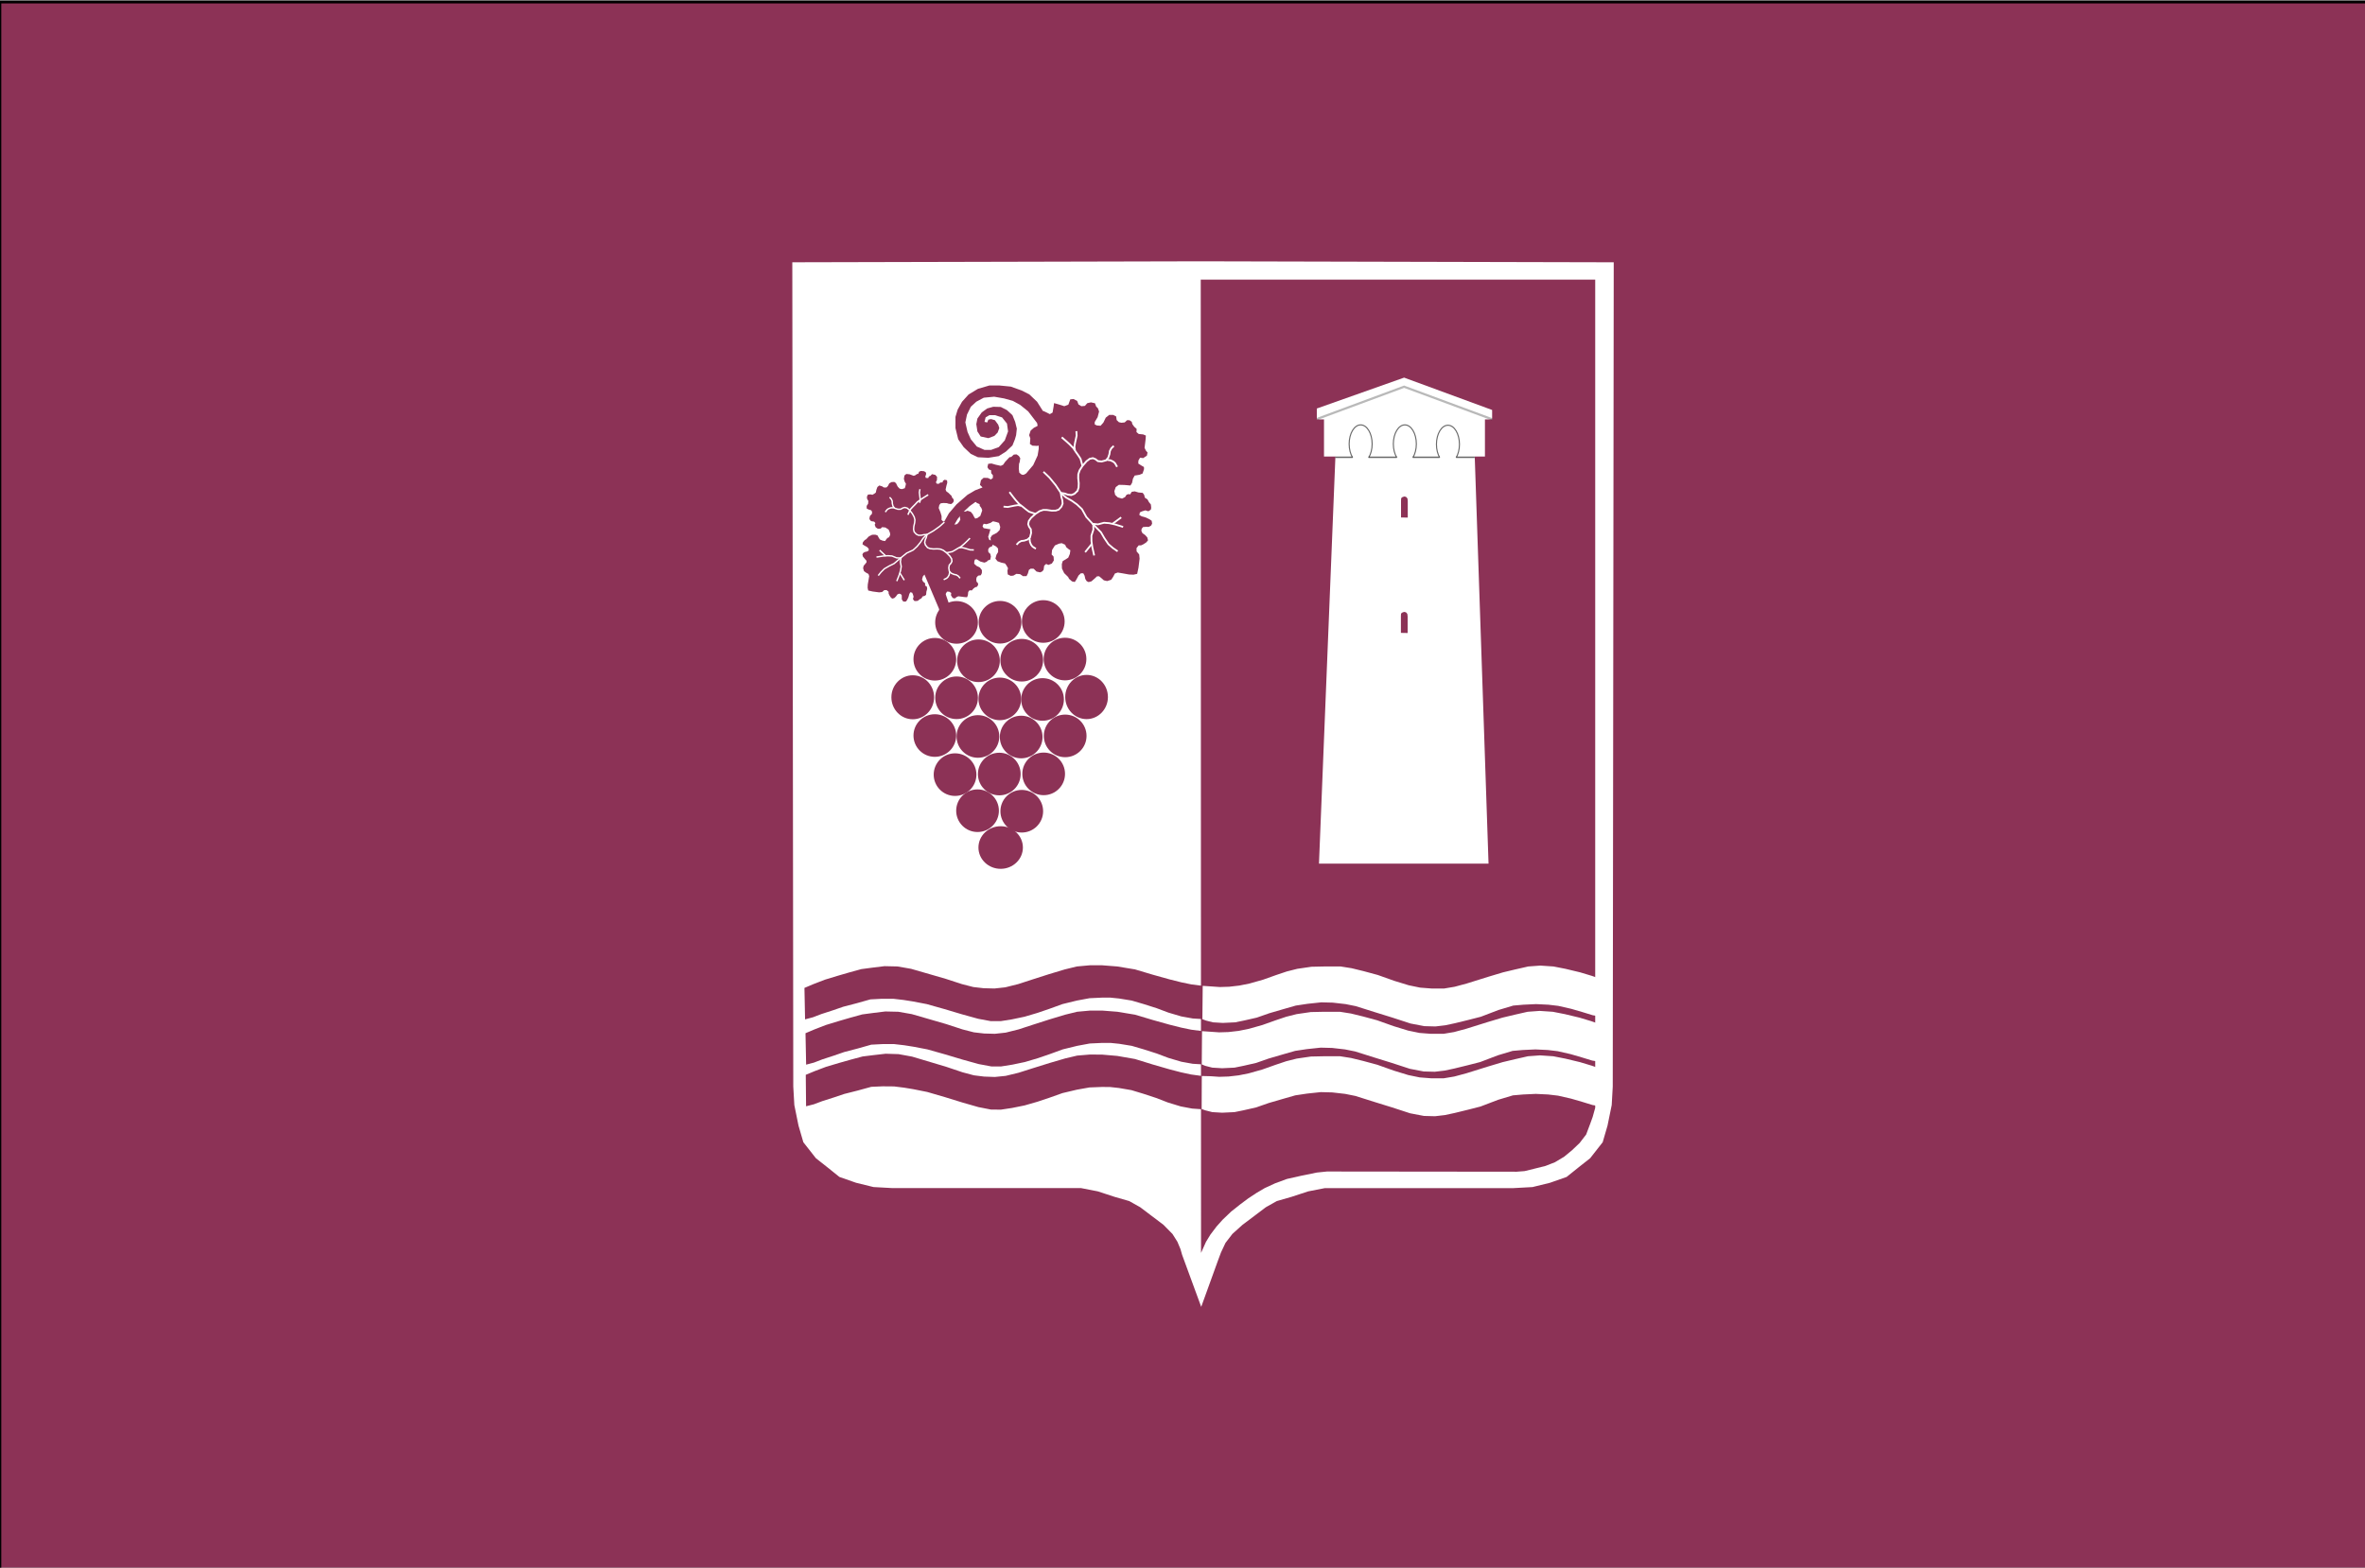 <?xml version="1.0" encoding="UTF-8" standalone="no"?>
<!-- Created with Inkscape (http://www.inkscape.org/) -->

<svg
   xmlns:dc="http://purl.org/dc/elements/1.1/"
   xmlns:cc="http://creativecommons.org/ns#"
   xmlns:rdf="http://www.w3.org/1999/02/22-rdf-syntax-ns#"
   xmlns:svg="http://www.w3.org/2000/svg"
   xmlns="http://www.w3.org/2000/svg"
   xmlns:sodipodi="http://sodipodi.sourceforge.net/DTD/sodipodi-0.dtd"
   xmlns:inkscape="http://www.inkscape.org/namespaces/inkscape"
   id="svg3336"
   version="1.1"
   inkscape:version="0.91 r13725"
   width="276"
   height="183"
   viewBox="0 0 276 183"
   sodipodi:docname="Flag of Ambrolauri (City).svg">
  <rect x="0" y="0" width="276" height="183" fill="#808080" stroke="none"/>
  <defs
     id="defs3340" />
  <sodipodi:namedview
     pagecolor="#ffffff"
     bordercolor="#666666"
     borderopacity="1"
     objecttolerance="10"
     gridtolerance="10"
     guidetolerance="10"
     inkscape:pageopacity="0"
     inkscape:pageshadow="2"
     inkscape:window-width="1536"
     inkscape:window-height="801"
     id="namedview3338"
     showgrid="false"
     borderlayer="true"
     fit-margin-top="-58"
     fit-margin-bottom="-59"
     fit-margin-left="-11"
     fit-margin-right="-13"
     showguides="true"
     inkscape:guide-bbox="true"
     inkscape:zoom="1.4896383"
     inkscape:cx="145.79311"
     inkscape:cy="85.537543"
     inkscape:window-x="-8"
     inkscape:window-y="-8"
     inkscape:window-maximized="1"
     inkscape:current-layer="svg3336" />
  <g
     inkscape:groupmode="layer"
     id="layer1"
     inkscape:label="Layer 1"
     style="display:inline">
    <rect
       style="fill:#8c3256;fill-opacity:1;stroke:#000000;stroke-width:0.299;stroke-miterlimit:4;stroke-dasharray:none;stroke-opacity:1"
       id="rect3347"
       width="276.741"
       height="184.177"
       x="0"
       y="0.247" />
  </g>
  <g
     inkscape:groupmode="layer"
     id="layer2"
     inkscape:label="Layer 2"
     style="display:inline">
    <path
       style="display:inline;fill:#ffffff;fill-opacity:1;fill-rule:evenodd;stroke:#ffffff;stroke-width:3.614;stroke-linecap:butt;stroke-linejoin:miter;stroke-miterlimit:4;stroke-dasharray:none;stroke-opacity:1"
       d="m 140.256,32.311 -45.983,0.109 0.111,94.371 0.113,1.975 0.445,2.195 0.447,1.538 1.118,1.425 1.116,0.879 1.229,0.987 1.566,0.548 1.788,0.439 2.011,0.111 22.125,0 2.235,0.437 2.013,0.659 1.898,0.548 1.566,0.879 1.451,1.098 1.453,1.096 1.298,1.316 0.761,1.207 0.458,1.097 0.194,0.685 0.503,1.37 0.287,-0.794 0.365,-0.976 0.638,-1.359 1.028,-1.338 1.34,-1.207 1.453,-1.096 1.453,-1.098 1.564,-0.879 1.9,-0.548 2.011,-0.659 2.235,-0.437 22.127,0 2.011,-0.111 1.788,-0.439 1.564,-0.548 1.229,-0.987 1.118,-0.879 1.116,-1.425 0.447,-1.538 0.447,-2.195 0.111,-1.975 0.113,-94.371 -45.983,-0.109 -0.281,0 z"
       id="path3353-7"
       inkscape:connector-curvature="0"
       sodipodi:nodetypes="ccccccccccccccccccccccccccccccccccccccccccccccccc" />
    <path
       style="display:inline;fill:#ffffff;fill-opacity:1;fill-rule:evenodd;stroke:none;stroke-width:1px;stroke-linecap:butt;stroke-linejoin:miter;stroke-opacity:1"
       d="m 94.677,32.631 45.541,0 -0.035,113.588 -0.573,-1.159 -0.387,-0.87 -0.656,-0.918 -0.656,-0.822 -1.023,-0.991 -1.121,-0.846 -0.974,-0.774 -1.023,-0.749 -1.023,-0.531 -1.365,-0.459 -1.115,-0.386 -1.827,-0.508 -1.603,-0.314 -1.192,-0.048 -21.895,0.024 -0.924,-0.072 -1.168,-0.29 -1.192,-0.338 -1.242,-0.483 -1.023,-0.677 -0.997,-0.87 -0.974,-0.99 -0.609,-0.87 -0.386,-1.063 -0.268,-0.749 -0.292,-1.063 z"
       id="path3798"
       inkscape:connector-curvature="0"
       sodipodi:nodetypes="cccccccccccccccccccccccccccccc" />
    <path
       inkscape:connector-curvature="0"
       id="path4602"
       d="m 186.165,32.64 -46.036,0 0.035,113.62 0.58,-1.295 0.516,-0.845 0.713,-0.941 0.713,-0.797 0.984,-0.941 1.033,-0.821 0.934,-0.7 0.984,-0.652 0.984,-0.579 1.205,-0.555 1.377,-0.507 1.721,-0.386 1.771,-0.362 1.18,-0.121 22.133,0.024 0.935,-0.072 1.18,-0.29 1.255,-0.313 1.106,-0.434 1.083,-0.652 0.909,-0.748 0.885,-0.844 0.763,-0.991 0.491,-1.305 0.27,-0.748 0.295,-1.062 z"
       style="display:inline;fill:#8c3256;fill-opacity:1;fill-rule:evenodd;stroke:none;stroke-width:1px;stroke-linecap:butt;stroke-linejoin:miter;stroke-opacity:1"
       sodipodi:nodetypes="cccccccccccccccccccccccccccccc" />
    <path
       style="display:inline;fill:#ffffff;fill-opacity:1;fill-rule:evenodd;stroke:none;stroke-width:0.776px;stroke-linecap:butt;stroke-linejoin:miter;stroke-opacity:1"
       d="m 153.927,100.82 2.096,-51.943 15.932,0 1.761,51.943 z"
       id="path4878"
       inkscape:connector-curvature="0" />
    <path
       inkscape:connector-curvature="0"
       id="path4947"
       d="m 154.514,53.291 0,-4.329 -0.839,0 0,-1.273 10.188,-3.607 10.272,3.777 0,1.103 -0.839,0 0,4.329 -3.27,0 z"
       style="display:inline;fill:#ffffff;fill-opacity:1;fill-rule:evenodd;stroke:none;stroke-width:1px;stroke-linecap:butt;stroke-linejoin:miter;stroke-opacity:1" />
    <path
       style="display:inline;fill:none;fill-rule:evenodd;stroke:#000000;stroke-width:0.256;stroke-linecap:butt;stroke-linejoin:miter;stroke-miterlimit:4;stroke-dasharray:none;stroke-opacity:0.275"
       d="m 153.684,48.916 10.18,-3.773 10.279,3.808"
       id="path4924"
       inkscape:connector-curvature="0"
       sodipodi:nodetypes="ccc" />
    <path
       style="display:inline;fill:#8c3256;fill-opacity:1;fill-rule:evenodd;stroke:none;stroke-width:0.4;stroke-linecap:butt;stroke-linejoin:miter;stroke-miterlimit:4;stroke-dasharray:none;stroke-opacity:1"
       d="m 163.503,60.407 0,-1.965 0.015,-0.27 0.104,-0.12 0.242,-0.09 0.133,0.015 0.158,0.075 0.104,0.165 0.03,0.27 10e-6,1.935 z"
       id="path4927"
       inkscape:connector-curvature="0"
       sodipodi:nodetypes="ccccccccccc" />
    <path
       sodipodi:nodetypes="ccccccccccc"
       inkscape:connector-curvature="0"
       id="path4929"
       d="m 163.488,73.88 0,-1.965 0.015,-0.27 0.104,-0.12 0.242,-0.09 0.133,0.015 0.158,0.075 0.104,0.165 0.03,0.27 1e-5,1.935 z"
       style="display:inline;fill:#8c3256;fill-opacity:1;fill-rule:evenodd;stroke:none;stroke-width:0.4;stroke-linecap:butt;stroke-linejoin:miter;stroke-miterlimit:4;stroke-dasharray:none;stroke-opacity:1" />
    <ellipse
       style="display:inline;opacity:1;fill:#ffffff;fill-opacity:1;stroke:#000000;stroke-width:0.128;stroke-miterlimit:4;stroke-dasharray:none;stroke-opacity:0.588"
       id="path4909"
       cx="158.791"
       cy="51.827"
       rx="1.342"
       ry="2.228" />
    <ellipse
       ry="2.228"
       rx="1.342"
       cy="51.827"
       cx="163.948"
       id="ellipse4913"
       style="display:inline;opacity:1;fill:#ffffff;fill-opacity:1;stroke:#000000;stroke-width:0.128;stroke-miterlimit:4;stroke-dasharray:none;stroke-opacity:0.588" />
    <ellipse
       style="display:inline;opacity:1;fill:#ffffff;fill-opacity:1;stroke:#000000;stroke-width:0.128;stroke-miterlimit:4;stroke-dasharray:none;stroke-opacity:0.588"
       id="ellipse4917"
       cx="168.979"
       cy="51.869"
       rx="1.342"
       ry="2.228" />
    <rect
       style="display:inline;opacity:1;fill:#ffffff;fill-opacity:1;stroke:none;stroke-width:0.4;stroke-miterlimit:4;stroke-dasharray:none;stroke-opacity:1"
       id="rect4920"
       width="15.618"
       height="3.268"
       x="156.149"
       y="53.376" />
    <path
       style="display:inline;fill:#8a3255;fill-opacity:1;fill-rule:evenodd;stroke:none;stroke-width:1px;stroke-linecap:butt;stroke-linejoin:miter;stroke-opacity:1"
       d="m 93.881,115.325 1.054,-0.446 1.335,-0.515 1.581,-0.48 1.3,-0.377 1.37,-0.377 1.3,-0.172 1.405,-0.172 1.511,0.034 1.581,0.275 2.143,0.618 1.897,0.549 1.897,0.618 1.335,0.343 1.194,0.137 1.265,0.034 1.265,-0.137 1.511,-0.377 1.686,-0.549 1.932,-0.618 1.827,-0.549 1.405,-0.343 1.511,-0.137 1.44,0 1.757,0.137 2.073,0.343 2.073,0.618 1.967,0.549 1.37,0.343 1.159,0.24 1.335,0.172 -0.035,3.877 -1.124,-0.069 -1.335,-0.24 -1.511,-0.446 -1.37,-0.515 -1.511,-0.48 -1.405,-0.412 -1.475,-0.24 -1.019,-0.103 -0.949,0 -1.475,0.069 -1.476,0.275 -1.686,0.412 -1.511,0.549 -1.405,0.48 -1.511,0.446 -1.475,0.309 -1.3,0.206 -1.159,0 -1.475,-0.275 -1.862,-0.515 -2.073,-0.618 -2.073,-0.583 -1.616,-0.309 -1.089,-0.172 -1.194,-0.137 -1.335,0 -1.335,0.069 -1.581,0.446 -1.581,0.412 -1.194,0.412 -1.37,0.446 -0.984,0.377 -0.913,0.24 z"
       id="path4857"
       inkscape:connector-curvature="0" />
    <path
       inkscape:connector-curvature="0"
       id="path4859"
       d="m 94.004,120.614 1.051,-0.446 1.331,-0.515 1.576,-0.48 1.296,-0.377 1.366,-0.377 1.296,-0.172 1.401,-0.172 1.506,0.034 1.576,0.274 2.137,0.618 1.892,0.549 1.892,0.618 1.331,0.343 1.191,0.137 1.261,0.034 1.261,-0.137 1.506,-0.377 1.682,-0.549 1.927,-0.618 1.822,-0.549 1.401,-0.343 1.506,-0.137 1.436,0 1.752,0.137 2.067,0.343 2.067,0.618 1.962,0.549 1.366,0.343 1.156,0.24 1.331,0.172 -0.035,3.877 -1.121,-0.069 -1.331,-0.24 -1.506,-0.446 -1.366,-0.515 -1.506,-0.48 -1.401,-0.412 -1.471,-0.24 -1.016,-0.103 -0.946,0 -1.471,0.069 -1.471,0.274 -1.682,0.412 -1.506,0.549 -1.401,0.48 -1.506,0.446 -1.471,0.309 -1.296,0.206 -1.156,0 -1.471,-0.274 -1.857,-0.515 -2.067,-0.618 -2.067,-0.583 -1.611,-0.309 -1.086,-0.172 -1.191,-0.137 -1.331,0 -1.331,0.069 -1.576,0.446 -1.576,0.412 -1.191,0.412 -1.366,0.446 -0.981,0.377 -0.911,0.24 z"
       style="display:inline;fill:#8a3255;fill-opacity:1;fill-rule:evenodd;stroke:none;stroke-width:1px;stroke-linecap:butt;stroke-linejoin:miter;stroke-opacity:1" />
    <path
       style="display:inline;fill:#8a3255;fill-opacity:1;fill-rule:evenodd;stroke:none;stroke-width:1px;stroke-linecap:butt;stroke-linejoin:miter;stroke-opacity:1"
       d="m 94.035,125.471 1.053,-0.437 1.333,-0.504 1.578,-0.467 1.297,-0.367 1.367,-0.366 1.296,-0.161 1.4,-0.16 1.504,0.047 1.572,0.287 2.128,0.635 1.884,0.564 1.883,0.633 1.326,0.354 1.188,0.147 1.259,0.045 1.26,-0.127 1.507,-0.365 1.683,-0.535 1.929,-0.602 1.823,-0.534 1.402,-0.332 1.505,-0.125 1.434,0.012 1.748,0.152 2.061,0.36 2.058,0.635 1.954,0.565 1.361,0.354 1.152,0.25 1.328,0.182 -0.068,3.877 -1.119,-0.078 -1.327,-0.251 -1.5,-0.458 -1.36,-0.526 -1.5,-0.493 -1.395,-0.423 -1.467,-0.252 -1.013,-0.111 -0.944,-0.009 -1.47,0.057 -1.471,0.262 -1.682,0.398 -1.509,0.537 -1.403,0.469 -1.508,0.434 -1.472,0.297 -1.296,0.195 -1.154,-0.01 -1.467,-0.287 -1.849,-0.53 -2.058,-0.635 -2.059,-0.6 -1.606,-0.322 -1.083,-0.18 -1.188,-0.147 -1.329,-0.011 -1.33,0.058 -1.578,0.433 -1.577,0.399 -1.193,0.402 -1.368,0.435 -0.983,0.369 -0.911,0.233 z"
       id="path4861"
       inkscape:connector-curvature="0" />
    <path
       style="display:inline;fill:#ffffff;fill-opacity:1;fill-rule:evenodd;stroke:none;stroke-width:1px;stroke-linecap:butt;stroke-linejoin:miter;stroke-opacity:1"
       d="m 140.359,115.085 1.016,0.069 0.981,0.069 1.086,-0.034 1.192,-0.137 1.192,-0.24 1.577,-0.446 1.542,-0.549 1.227,-0.412 1.227,-0.309 1.647,-0.24 1.577,-0.034 1.823,0 1.297,0.206 1.402,0.343 1.647,0.446 1.928,0.686 1.682,0.515 1.332,0.275 1.332,0.103 1.472,0 1.227,-0.206 1.402,-0.377 2.523,-0.789 1.717,-0.515 1.437,-0.343 1.507,-0.343 1.402,-0.103 1.542,0.103 1.402,0.275 1.717,0.412 1.367,0.412 0.981,0.343 0,4.392 -0.876,-0.137 -1.227,-0.377 -1.297,-0.377 -1.507,-0.343 -1.157,-0.137 -1.437,-0.069 -1.472,0.069 -1.192,0.103 -1.717,0.515 -2.068,0.789 -1.472,0.377 -1.542,0.377 -1.122,0.24 -1.157,0.137 -1.297,-0.034 -1.612,-0.309 -2.103,-0.686 -2.103,-0.652 -2.173,-0.686 -1.192,-0.24 -1.507,-0.172 -1.332,-0.034 -1.612,0.172 -1.367,0.206 -1.437,0.412 -1.647,0.48 -1.472,0.515 -1.507,0.343 -1.016,0.206 -1.437,0.069 -1.157,-0.069 -0.806,-0.206 -0.421,-0.163 z"
       id="path4865"
       inkscape:connector-curvature="0"
       sodipodi:nodetypes="cccccccccccccccccccccccccccccccccccccccccccccccccccccccccccccccccccc" />
    <path
       inkscape:connector-curvature="0"
       id="path4867"
       d="m 140.28,120.374 1.017,0.069 0.981,0.069 1.087,-0.034 1.192,-0.137 1.192,-0.24 1.577,-0.446 1.542,-0.549 1.227,-0.412 1.227,-0.309 1.647,-0.24 1.577,-0.034 1.823,0 1.297,0.206 1.402,0.343 1.647,0.446 1.928,0.686 1.682,0.515 1.332,0.275 1.332,0.103 1.472,0 1.227,-0.206 1.402,-0.377 2.524,-0.789 1.718,-0.515 1.437,-0.343 1.507,-0.343 1.402,-0.103 1.542,0.103 1.402,0.275 1.718,0.412 1.367,0.412 0.981,0.343 0,4.392 -0.876,-0.137 -1.227,-0.377 -1.297,-0.377 -1.507,-0.343 -1.157,-0.137 -1.437,-0.069 -1.472,0.069 -1.192,0.103 -1.718,0.515 -2.068,0.789 -1.472,0.377 -1.542,0.377 -1.122,0.24 -1.157,0.137 -1.297,-0.034 -1.612,-0.309 -2.103,-0.686 -2.103,-0.652 -2.173,-0.686 -1.192,-0.24 -1.507,-0.172 -1.332,-0.034 -1.612,0.172 -1.367,0.206 -1.437,0.412 -1.647,0.48 -1.472,0.515 -1.507,0.343 -1.016,0.206 -1.437,0.069 -1.157,-0.069 -0.806,-0.206 -0.421,-0.172 z"
       style="display:inline;fill:#ffffff;fill-opacity:1;fill-rule:evenodd;stroke:none;stroke-width:1px;stroke-linecap:butt;stroke-linejoin:miter;stroke-opacity:1"
       sodipodi:nodetypes="cccccccccccccccccccccccccccccccccccccccccccccccccccccccccccccccccccc" />
    <path
       style="display:inline;fill:#ffffff;fill-opacity:1;fill-rule:evenodd;stroke:none;stroke-width:1px;stroke-linecap:butt;stroke-linejoin:miter;stroke-opacity:1"
       d="m 140.251,125.609 1.044,0.026 0.983,0.069 1.088,-0.034 1.193,-0.137 1.193,-0.24 1.579,-0.446 1.544,-0.549 1.228,-0.412 1.228,-0.309 1.649,-0.24 1.579,-0.034 1.825,0 1.298,0.206 1.404,0.343 1.649,0.446 1.93,0.686 1.684,0.515 1.333,0.275 1.333,0.103 1.474,0 1.228,-0.206 1.404,-0.377 2.527,-0.789 1.719,-0.515 1.439,-0.343 1.509,-0.343 1.404,-0.103 1.544,0.103 1.404,0.275 1.719,0.412 1.369,0.412 0.983,0.343 0,4.392 -0.877,-0.137 -1.228,-0.377 -1.298,-0.377 -1.509,-0.343 -1.158,-0.137 -1.439,-0.069 -1.474,0.069 -1.193,0.103 -1.719,0.515 -2.07,0.789 -1.474,0.377 -1.544,0.377 -1.123,0.24 -1.158,0.137 -1.298,-0.034 -1.614,-0.309 -2.105,-0.686 -2.105,-0.652 -2.176,-0.686 -1.193,-0.24 -1.509,-0.172 -1.333,-0.034 -1.614,0.172 -1.369,0.206 -1.439,0.412 -1.649,0.48 -1.474,0.515 -1.509,0.343 -1.018,0.206 -1.439,0.069 -1.158,-0.069 -0.807,-0.206 -0.43,-0.154 z"
       id="path4869"
       inkscape:connector-curvature="0"
       sodipodi:nodetypes="cccccccccccccccccccccccccccccccccccccccccccccccccccccccccccccccccccc" />
    <path
       style="display:inline;fill:#8c3256;fill-opacity:1;fill-rule:evenodd;stroke:none;stroke-width:0.543;stroke-linecap:butt;stroke-linejoin:miter;stroke-miterlimit:4;stroke-dasharray:none;stroke-opacity:1"
       d="m 110.165,73.862 -0.59,-2.816 -1.941,-4.573 2.403,-5.31 0.703,-1.244 0.895,-1.047 1.278,-1.113 0.895,-0.524 1.534,-0.589 3.067,-0.655 1.342,-0.72 0.831,-0.982 0.511,-1.113 0.128,-0.785 0,-1.113 0,-0.982 -0.192,-0.916 -1.041,-1.359 -0.913,-0.739 -0.876,-0.486 -1.022,-0.285 -1.154,-0.2 -1.214,0.116 -0.872,0.466 -0.639,0.589 -0.447,0.916 -0.192,0.916 0.256,1.113 0.383,0.851 0.703,0.851 0.895,0.393 0.767,0 0.895,-0.327 0.703,-0.786 0.383,-1.047 -0.128,-0.916 -0.575,-0.72 -0.831,-0.262 -0.639,0 -0.447,0.262 -0.128,0.524 0.319,0.065 0.128,-0.327 0.32,-0.065 0.447,0.131 0.383,0.524 0.128,0.393 -0.192,0.524 -0.383,0.393 -0.703,0.262 -0.895,-0.196 -0.383,-0.589 -0.128,-0.851 0.128,-0.655 0.511,-0.72 0.639,-0.458 0.703,-0.196 0.872,0.023 0.725,0.37 0.639,0.589 0.319,0.786 0.192,0.786 -0.083,0.766 -0.147,0.503 -0.282,0.695 -0.767,0.72 -0.831,0.524 -1.214,0.196 -1.214,-0.065 -0.831,-0.393 -0.831,-0.786 -0.639,-0.916 -0.32,-1.309 0,-1.309 0.256,-0.851 0.511,-0.916 0.767,-0.851 1.086,-0.655 1.342,-0.393 1.15,0 1.342,0.131 1.278,0.458 0.895,0.458 0.895,0.851 0.703,1.113 1.15,2.357 0,3.6 -1.597,3.011 -3.514,0.786 -3.195,0.786 -0.767,0.065 -0.639,0.458 -0.703,0.655 -0.703,0.851 -0.383,0.655 -0.128,1.244 -2.661,1.769 2.149,6.216 0.256,3.142 z"
       id="path4770"
       inkscape:connector-curvature="0"
       sodipodi:nodetypes="cccccccccccccccccccccccccccccccccccccccccccccccccccccccccccccccccccccccccccccccccccccccccccccccccccc" />
    <path
       style="display:inline;fill:#8c3256;fill-opacity:1;fill-rule:evenodd;stroke:none;stroke-width:0.543;stroke-linecap:butt;stroke-linejoin:miter;stroke-miterlimit:4;stroke-dasharray:none;stroke-opacity:1"
       d="m 130.575,56.597 -0.367,0.268 -0.163,0.472 0.094,0.434 0.31,0.292 0.497,0.143 0.348,-0.177 0.183,-0.277 0.233,-0.075 0.178,0.04 0.19,-0.307 0.352,-0.049 0.438,0.13 0.487,0.045 0.169,0.228 0.084,0.337 0.3,0.194 0.179,0.326 0.222,0.272 0.041,0.391 -0.045,0.212 -0.289,0.19 -0.349,-0.11 -0.365,0.109 -0.276,0.129 -0.065,0.303 0.277,0.157 0.497,0.143 0.366,0.177 0.3,0.194 0.054,0.33 -0.111,0.23 -0.282,0.159 -0.309,-0.005 -0.345,0.018 -0.164,0.186 -0.052,0.243 0.126,0.282 0.323,0.231 0.251,0.279 0.084,0.337 -0.206,0.24 -0.325,0.214 -0.276,0.129 -0.28,0.002 -0.255,0.324 0.011,0.384 0.298,0.352 0.051,0.488 -0.131,1.052 -0.155,0.728 -0.424,0.096 -0.523,-0.021 -0.747,-0.135 -0.57,-0.095 -0.335,0.116 -0.209,0.398 -0.226,0.331 -0.467,0.15 -0.385,-0.086 -0.287,-0.255 -0.264,-0.218 -0.25,0.008 -0.272,0.257 -0.38,0.328 -0.329,0.086 -0.224,-0.114 -0.162,-0.259 -0.077,-0.367 -0.156,-0.289 -0.28,0.002 -0.272,0.257 -0.258,0.483 -0.183,0.277 -0.326,-0.073 -0.34,-0.298 -0.109,-0.215 -0.462,-0.453 -0.259,-0.535 -0.015,-0.512 0.107,-0.357 0.355,-0.207 0.289,-0.19 0.186,-0.435 0.061,-0.431 -0.165,-0.1 -0.317,-0.261 -0.126,-0.282 -0.396,-0.184 -0.322,0.055 -0.48,0.211 -0.33,0.53 -0.051,0.529 0.228,0.242 0.028,0.451 -0.232,0.361 -0.407,0.163 -0.254,-0.12 -0.23,0.203 -0.074,0.492 -0.164,0.186 -0.24,0.105 -0.415,-0.093 -0.334,-0.329 -0.339,-0.012 -0.217,0.142 -0.12,0.418 -0.16,0.314 -0.405,0.005 -0.353,-0.238 -0.428,-0.032 -0.355,0.207 -0.316,0.025 -0.336,-0.17 -0.035,-0.421 0.065,-0.303 -0.179,-0.326 -0.169,-0.228 -0.445,-0.099 -0.432,-0.16 -0.245,-0.309 0.127,-0.449 0.19,-0.307 -0.005,-0.414 -0.228,-0.242 -0.419,-0.221 -0.202,-0.363 -0.028,-0.451 0.183,-0.277 0.312,-0.153 0.246,-0.136 0.315,-0.311 0.077,-0.364 -0.147,-0.478 -0.32,-0.103 -0.385,-0.086 -0.289,0.19 -0.467,0.15 -0.54,-0.089 -0.245,-0.309 0.051,-0.529 0.238,-0.678 -0.097,-0.276 -0.192,-0.265 -0.02,-0.195 -0.343,-0.14 -0.12,-0.313 0.051,-0.529 0.219,-0.301 0.339,0.012 0.224,0.114 0.263,-0.068 0.025,-0.408 -0.254,-0.12 -0.103,-0.245 -0.258,-0.248 0.116,-0.546 0.308,-0.281 0.494,0.015 0.366,0.177 0.223,-0.173 0.006,-0.317 -0.198,-0.235 -0.018,-0.354 -0.26,-0.09 -0.162,-0.259 0.084,-0.394 0.382,-0.042 0.468,0.136 0.622,0.139 0.276,-0.129 0.226,-0.331 0.321,-0.342 0.2,-0.21 0.191,-0.021 0.308,-0.281 0.316,-0.025 0.271,0.188 0.162,0.259 -0.061,0.431 -0.081,0.236 -0.027,0.566 0.058,0.458 0.264,0.218 0.474,0.106 0.683,-0.293 0.598,-0.184 0.589,0.004 0.2,-0.21 0.331,-1.261 0.191,-0.752 -0.084,-0.337 -0.34,-0.298 -0.359,-0.207 -0.454,0.089 -0.553,-0.028 -0.3,-0.194 0.047,-0.657 -0.136,-0.38 0.176,-0.533 0.38,-0.328 0.312,-0.153 0.361,-0.237 -0.027,-0.165 -0.097,-0.276 -0.175,-0.198 -0.113,-0.343 0.13,-0.321 0.302,-0.251 0.464,0.008 0.366,0.177 0.336,0.17 0.318,-0.183 0.125,-0.735 0.048,-0.371 0.527,0.149 0.669,0.213 0.473,-0.18 0.225,-0.617 0.382,-0.042 0.419,0.221 0.16,0.417 0.33,0.201 0.411,-0.035 0.285,-0.318 0.424,-0.096 0.474,0.106 0.136,0.38 0.205,0.205 0.136,0.38 -0.172,0.661 -0.337,0.561 0.002,0.286 0.254,0.12 0.428,0.032 0.328,-0.372 0.277,-0.574 0.41,-0.322 0.464,0.008 0.336,0.17 0.064,0.428 0.258,0.248 0.296,0.066 0.382,-0.042 0.272,-0.257 0.28,-0.001 0.271,0.188 0.067,0.269 0.215,0.302 0.287,0.255 -0.018,0.377 0.264,0.218 0.517,0.052 0.313,0.133 -0.025,0.408 -0.124,1.021 0.149,0.319 0.198,0.235 -0.077,0.364 -0.433,0.285 -0.362,-0.049 -0.196,0.338 -0.012,0.347 0.383,0.244 0.277,0.157 0.008,0.256 -0.169,0.503 -0.342,0.146 -0.322,0.055 -0.256,0.038 -0.203,0.368 -0.103,0.486 -0.19,0.307 -0.701,-0.061 z"
       id="path4607"
       inkscape:connector-curvature="0" />
    <path
       inkscape:connector-curvature="0"
       id="path4643"
       d="m 108.752,67.375 -0.191,-0.273 -0.337,-0.122 -0.31,0.069 -0.209,0.23 -0.103,0.369 0.126,0.259 0.198,0.136 0.053,0.173 -0.029,0.132 0.219,0.141 0.034,0.261 -0.093,0.325 -0.033,0.361 -0.163,0.125 -0.241,0.061 -0.139,0.222 -0.233,0.132 -0.195,0.164 -0.279,0.029 -0.152,-0.034 -0.135,-0.215 0.079,-0.259 -0.078,-0.271 -0.092,-0.205 -0.217,-0.049 -0.113,0.205 -0.103,0.369 -0.127,0.271 -0.139,0.222 -0.236,0.039 -0.164,-0.083 -0.114,-0.21 0.005,-0.229 -0.013,-0.256 -0.133,-0.122 -0.173,-0.039 -0.202,0.093 -0.166,0.239 -0.199,0.186 -0.241,0.061 -0.171,-0.154 -0.152,-0.241 -0.092,-0.205 -6.6e-4,-0.207 -0.232,-0.19 -0.274,0.008 -0.252,0.22 -0.349,0.037 -0.751,-0.099 -0.52,-0.117 -0.068,-0.315 0.016,-0.388 0.097,-0.554 0.069,-0.422 -0.083,-0.249 -0.284,-0.156 -0.236,-0.168 -0.107,-0.346 0.062,-0.286 0.182,-0.212 0.156,-0.195 -0.006,-0.185 -0.183,-0.202 -0.234,-0.283 -0.061,-0.244 0.082,-0.166 0.185,-0.12 0.262,-0.056 0.207,-0.115 -6.7e-4,-0.207 -0.183,-0.202 -0.345,-0.192 -0.198,-0.136 0.052,-0.242 0.214,-0.252 0.154,-0.081 0.324,-0.342 0.382,-0.191 0.366,-0.01 0.255,0.08 0.147,0.263 0.135,0.215 0.311,0.139 0.308,0.046 0.072,-0.122 0.187,-0.234 0.202,-0.093 0.132,-0.293 -0.039,-0.239 -0.15,-0.356 -0.379,-0.246 -0.378,-0.039 -0.173,0.169 -0.323,0.02 -0.258,-0.173 -0.116,-0.302 0.086,-0.188 -0.145,-0.171 -0.352,-0.056 -0.133,-0.122 -0.075,-0.178 0.067,-0.308 0.235,-0.247 0.01,-0.251 -0.102,-0.161 -0.299,-0.09 -0.224,-0.119 -0.003,-0.3 0.17,-0.261 0.023,-0.317 -0.147,-0.263 -0.017,-0.234 0.122,-0.249 0.301,-0.025 0.217,0.049 0.233,-0.132 0.163,-0.125 0.071,-0.329 0.115,-0.32 0.221,-0.181 0.32,0.095 0.219,0.141 0.296,-0.003 0.173,-0.169 0.158,-0.31 0.26,-0.149 0.323,-0.02 0.198,0.136 0.109,0.232 0.097,0.183 0.222,0.234 0.26,0.058 0.342,-0.108 0.074,-0.237 0.062,-0.286 -0.135,-0.215 -0.107,-0.346 0.064,-0.4 0.221,-0.181 0.378,0.039 0.484,0.178 0.197,-0.071 0.19,-0.142 0.14,-0.015 0.101,-0.254 0.224,-0.088 0.378,0.039 0.215,0.163 -0.01,0.251 -0.082,0.166 0.049,0.195 0.291,0.019 0.086,-0.188 0.176,-0.076 0.178,-0.191 0.39,0.087 0.2,0.229 -0.011,0.366 -0.127,0.271 0.123,0.166 0.226,0.005 0.168,-0.147 0.253,-0.012 0.065,-0.193 0.185,-0.12 0.282,0.063 0.029,0.283 -0.098,0.347 -0.1,0.461 0.092,0.205 0.236,0.168 0.244,0.239 0.15,0.149 0.015,0.142 0.2,0.229 0.018,0.234 -0.134,0.2 -0.185,0.12 -0.308,-0.046 -0.169,-0.061 -0.405,-0.022 -0.327,0.042 -0.156,0.195 -0.076,0.351 0.208,0.507 0.131,0.444 -0.004,0.437 0.15,0.149 0.901,0.248 0.537,0.144 0.241,-0.061 0.214,-0.252 0.149,-0.266 -0.063,-0.337 0.021,-0.41 0.139,-0.222 0.47,0.036 0.272,-0.1 0.381,0.131 0.234,0.283 0.109,0.232 0.169,0.268 0.118,-0.02 0.197,-0.071 0.142,-0.129 0.245,-0.083 0.229,0.097 0.179,0.224 -0.007,0.344 -0.127,0.271 -0.122,0.249 0.131,0.237 0.525,0.095 0.265,0.036 -0.107,0.391 -0.153,0.496 0.128,0.351 0.441,0.168 0.029,0.283 -0.158,0.31 -0.298,0.117 -0.144,0.244 0.025,0.305 0.227,0.212 0.068,0.315 -0.076,0.351 -0.272,0.1 -0.146,0.151 -0.272,0.1 -0.472,-0.129 -0.4,-0.251 -0.205,3.58e-4 -0.086,0.188 -0.023,0.317 0.265,0.244 0.41,0.207 0.229,0.305 -0.007,0.344 -0.122,0.249 -0.306,0.047 -0.178,0.191 -0.048,0.22 0.029,0.283 0.183,0.202 6.6e-4,0.207 -0.134,0.2 -0.193,0.049 -0.216,0.159 -0.182,0.212 -0.27,-0.014 -0.156,0.195 -0.038,0.383 -0.096,0.232 -0.291,-0.019 -0.73,-0.094 -0.228,0.11 -0.168,0.147 -0.26,-0.058 -0.203,-0.322 0.035,-0.268 -0.241,-0.146 -0.248,-0.009 -0.175,0.283 -0.113,0.205 -0.183,0.005 -0.359,-0.127 -0.104,-0.254 -0.039,-0.239 -0.027,-0.19 -0.263,-0.151 -0.347,-0.077 -0.219,-0.141 0.044,-0.52 z"
       style="display:inline;fill:#8c3256;fill-opacity:1;fill-rule:evenodd;stroke:none;stroke-width:0.543;stroke-linecap:butt;stroke-linejoin:miter;stroke-miterlimit:4;stroke-dasharray:none;stroke-opacity:1" />
    <path
       inkscape:connector-curvature="0"
       id="path4666"
       d="m 121.773,55.077 0.693,0.664 0.729,0.885 0.664,0.999 0.568,0.466 0.633,0.353 0.616,0.434 0.59,0.556 0.513,0.923 0.746,0.804 0.959,0.978 0.397,0.684 0.477,0.702 0.528,0.457 0.545,0.376"
       style="display:inline;fill:none;fill-rule:evenodd;stroke:#ffffff;stroke-width:0.208;stroke-linecap:butt;stroke-linejoin:miter;stroke-miterlimit:4;stroke-dasharray:none;stroke-opacity:1" />
    <path
       inkscape:connector-curvature="0"
       id="path4668"
       d="m 127.446,61.143 0.693,0.067 0.705,-0.186 0.613,0.05 0.676,0.149 0.937,0.292"
       style="display:inline;fill:none;fill-rule:evenodd;stroke:#ffffff;stroke-width:0.208;stroke-linecap:butt;stroke-linejoin:miter;stroke-miterlimit:4;stroke-dasharray:none;stroke-opacity:1" />
    <path
       inkscape:connector-curvature="0"
       id="path4670"
       d="m 129.815,61.154 0.54,-0.392 0.492,-0.36"
       style="display:inline;fill:none;fill-rule:evenodd;stroke:#ffffff;stroke-width:0.208;stroke-linecap:butt;stroke-linejoin:miter;stroke-miterlimit:4;stroke-dasharray:none;stroke-opacity:1" />
    <path
       style="display:inline;fill:none;fill-rule:evenodd;stroke:#ffffff;stroke-width:0.208;stroke-linecap:butt;stroke-linejoin:miter;stroke-miterlimit:4;stroke-dasharray:none;stroke-opacity:1"
       d="m 127.583,61.116 0.017,0.713 -0.23,0.707 0.006,0.63 0.098,0.701 0.218,0.978"
       id="path4672"
       inkscape:connector-curvature="0" />
    <path
       style="display:inline;fill:none;fill-rule:evenodd;stroke:#ffffff;stroke-width:0.208;stroke-linecap:butt;stroke-linejoin:miter;stroke-miterlimit:4;stroke-dasharray:none;stroke-opacity:1"
       d="m 127.444,63.456 -0.42,0.524 -0.385,0.477"
       id="path4674"
       inkscape:connector-curvature="0" />
    <path
       inkscape:connector-curvature="0"
       id="path4676"
       d="m 123.796,57.526 0.065,0.483 0.11,0.365 0.038,0.413 -0.137,0.353 -0.324,0.355 -0.357,0.113 -0.459,0.006 -0.565,-0.082 -0.415,-0.006 -0.425,0.141 -0.483,0.32 -0.513,0.462 -0.264,0.368 -0.077,0.367 0.103,0.3 0.207,0.301 0.034,0.434 -0.127,0.505 -0.283,0.257 -0.381,0.129 -0.364,0.048 -0.281,0.151 -0.267,0.282"
       style="display:inline;fill:none;fill-rule:evenodd;stroke:#ffffff;stroke-width:0.208;stroke-linecap:butt;stroke-linejoin:miter;stroke-miterlimit:4;stroke-dasharray:none;stroke-opacity:1" />
    <path
       inkscape:connector-curvature="0"
       id="path4678"
       d="m 120.141,62.75 0.056,0.524 0.139,0.329 0.165,0.207 0.383,0.255"
       style="display:inline;fill:none;fill-rule:evenodd;stroke:#ffffff;stroke-width:0.208;stroke-linecap:butt;stroke-linejoin:miter;stroke-miterlimit:4;stroke-dasharray:none;stroke-opacity:1" />
    <path
       inkscape:connector-curvature="0"
       id="path4680"
       d="m 120.846,59.987 -0.758,-0.252 -0.359,-0.271 -0.355,-0.291 -0.43,-0.329 -0.404,-0.451 -0.329,-0.413 -0.407,-0.537"
       style="display:inline;fill:none;fill-rule:evenodd;stroke:#ffffff;stroke-width:0.208;stroke-linecap:butt;stroke-linejoin:miter;stroke-miterlimit:4;stroke-dasharray:none;stroke-opacity:1" />
    <path
       inkscape:connector-curvature="0"
       id="path4682"
       d="m 119.152,59.038 -0.338,-0.074 -0.408,0.059 -0.348,0.072 -0.456,0.091 -0.49,-0.044"
       style="display:inline;fill:none;fill-rule:evenodd;stroke:#ffffff;stroke-width:0.208;stroke-linecap:butt;stroke-linejoin:miter;stroke-miterlimit:4;stroke-dasharray:none;stroke-opacity:1" />
    <path
       style="display:inline;fill:none;fill-rule:evenodd;stroke:#ffffff;stroke-width:0.216;stroke-linecap:butt;stroke-linejoin:miter;stroke-miterlimit:4;stroke-dasharray:none;stroke-opacity:1"
       d="m 123.786,57.537 0.477,0.079 0.358,0.126 0.408,0.048 0.355,-0.142 0.363,-0.345 0.124,-0.384 0.021,-0.496 -0.062,-0.613 0.009,-0.449 0.154,-0.457 0.333,-0.517 0.476,-0.547 0.374,-0.28 0.366,-0.077 0.294,0.117 0.292,0.229 0.429,0.044 0.505,-0.129 0.265,-0.302 0.141,-0.41 0.06,-0.393 0.159,-0.302 0.289,-0.284"
       id="path4684"
       inkscape:connector-curvature="0" />
    <path
       style="display:inline;fill:none;fill-rule:evenodd;stroke:#ffffff;stroke-width:0.216;stroke-linecap:butt;stroke-linejoin:miter;stroke-miterlimit:4;stroke-dasharray:none;stroke-opacity:1"
       d="m 129.09,53.67 0.517,0.07 0.321,0.156 0.199,0.182 0.24,0.419"
       id="path4686"
       inkscape:connector-curvature="0" />
    <path
       style="display:inline;fill:none;fill-rule:evenodd;stroke:#ffffff;stroke-width:0.216;stroke-linecap:butt;stroke-linejoin:miter;stroke-miterlimit:4;stroke-dasharray:none;stroke-opacity:1"
       d="m 126.326,54.386 -0.224,-0.825 -0.256,-0.393 -0.277,-0.389 -0.312,-0.471 -0.434,-0.445 -0.399,-0.363 -0.519,-0.45"
       id="path4688"
       inkscape:connector-curvature="0" />
    <path
       style="display:inline;fill:none;fill-rule:evenodd;stroke:#ffffff;stroke-width:0.216;stroke-linecap:butt;stroke-linejoin:miter;stroke-miterlimit:4;stroke-dasharray:none;stroke-opacity:1"
       d="m 125.444,52.537 -0.062,-0.367 0.072,-0.44 0.084,-0.375 0.106,-0.492 -0.027,-0.531"
       id="path4690"
       inkscape:connector-curvature="0" />
    <path
       style="display:inline;fill:none;fill-rule:evenodd;stroke:#ffffff;stroke-width:0.162;stroke-linecap:butt;stroke-linejoin:miter;stroke-miterlimit:4;stroke-dasharray:none;stroke-opacity:1"
       d="m 110.214,60.949 -0.557,0.503 -0.73,0.52 -0.814,0.463 -0.396,0.417 -0.312,0.474 -0.374,0.456 -0.467,0.43 -0.746,0.35 -0.668,0.538 -0.817,0.694 -0.554,0.272 -0.573,0.333 -0.387,0.386 -0.325,0.404"
       id="path4743"
       inkscape:connector-curvature="0" />
    <path
       style="display:inline;fill:none;fill-rule:evenodd;stroke:#ffffff;stroke-width:0.162;stroke-linecap:butt;stroke-linejoin:miter;stroke-miterlimit:4;stroke-dasharray:none;stroke-opacity:1"
       d="m 105.168,65.038 -0.095,0.536 0.1,0.558 -0.077,0.475 -0.157,0.518 -0.284,0.714"
       id="path4745"
       inkscape:connector-curvature="0" />
    <path
       style="display:inline;fill:none;fill-rule:evenodd;stroke:#ffffff;stroke-width:0.162;stroke-linecap:butt;stroke-linejoin:miter;stroke-miterlimit:4;stroke-dasharray:none;stroke-opacity:1"
       d="m 105.013,66.881 0.27,0.441 0.248,0.402"
       id="path4747"
       inkscape:connector-curvature="0" />
    <path
       inkscape:connector-curvature="0"
       id="path4749"
       d="m 105.181,65.146 -0.553,-0.025 -0.533,-0.217 -0.488,-0.03 -0.549,0.038 -0.771,0.117"
       style="display:inline;fill:none;fill-rule:evenodd;stroke:#ffffff;stroke-width:0.162;stroke-linecap:butt;stroke-linejoin:miter;stroke-miterlimit:4;stroke-dasharray:none;stroke-opacity:1" />
    <path
       inkscape:connector-curvature="0"
       id="path4751"
       d="m 103.379,64.912 -0.38,-0.355 -0.345,-0.326"
       style="display:inline;fill:none;fill-rule:evenodd;stroke:#ffffff;stroke-width:0.162;stroke-linecap:butt;stroke-linejoin:miter;stroke-miterlimit:4;stroke-dasharray:none;stroke-opacity:1" />
    <path
       style="display:inline;fill:none;fill-rule:evenodd;stroke:#ffffff;stroke-width:0.162;stroke-linecap:butt;stroke-linejoin:miter;stroke-miterlimit:4;stroke-dasharray:none;stroke-opacity:1"
       d="m 108.194,62.392 -0.378,0.025 -0.29,0.066 -0.322,0.007 -0.265,-0.125 -0.254,-0.271 -0.066,-0.284 0.024,-0.357 0.098,-0.435 0.031,-0.322 -0.083,-0.338 -0.217,-0.393 -0.326,-0.424 -0.268,-0.226 -0.279,-0.08 -0.238,0.064 -0.246,0.145 -0.338,0.003 -0.383,-0.126 -0.182,-0.234 -0.076,-0.303 -0.014,-0.286 -0.1,-0.227 -0.202,-0.223"
       id="path4753"
       inkscape:connector-curvature="0" />
    <path
       style="display:inline;fill:none;fill-rule:evenodd;stroke:#ffffff;stroke-width:0.162;stroke-linecap:butt;stroke-linejoin:miter;stroke-miterlimit:4;stroke-dasharray:none;stroke-opacity:1"
       d="m 104.377,59.266 -0.409,0.016 -0.263,0.09 -0.17,0.117 -0.221,0.285"
       id="path4755"
       inkscape:connector-curvature="0" />
    <path
       style="display:inline;fill:none;fill-rule:evenodd;stroke:#ffffff;stroke-width:0.174;stroke-linecap:butt;stroke-linejoin:miter;stroke-miterlimit:4;stroke-dasharray:none;stroke-opacity:1"
       d="m 105.957,60.094 0.265,-0.604 0.254,-0.278 0.271,-0.273 0.308,-0.332 0.41,-0.304 0.373,-0.245 0.483,-0.302"
       id="path4757"
       inkscape:connector-curvature="0" />
    <path
       style="display:inline;fill:none;fill-rule:evenodd;stroke:#ffffff;stroke-width:0.162;stroke-linecap:butt;stroke-linejoin:miter;stroke-miterlimit:4;stroke-dasharray:none;stroke-opacity:1"
       d="m 107.311,58.696 0.079,-0.259 -0.021,-0.32 -0.034,-0.275 -0.042,-0.36 0.064,-0.379"
       id="path4759"
       inkscape:connector-curvature="0" />
    <path
       inkscape:connector-curvature="0"
       id="path4761"
       d="m 108.186,62.383 -0.09,0.367 -0.12,0.272 -0.063,0.315 0.088,0.284 0.244,0.301 0.289,0.118 0.383,0.043 0.478,-0.015 0.347,0.03 0.344,0.145 0.38,0.287 0.394,0.4 0.193,0.306 0.037,0.289 -0.109,0.222 -0.196,0.215 -0.06,0.331 0.068,0.4 0.217,0.222 0.308,0.132 0.3,0.068 0.224,0.14 0.202,0.24"
       style="display:inline;fill:none;fill-rule:evenodd;stroke:#ffffff;stroke-width:0.168;stroke-linecap:butt;stroke-linejoin:miter;stroke-miterlimit:4;stroke-dasharray:none;stroke-opacity:1" />
    <path
       inkscape:connector-curvature="0"
       id="path4763"
       d="m 110.85,66.719 -0.086,0.399 -0.141,0.242 -0.153,0.145 -0.339,0.164"
       style="display:inline;fill:none;fill-rule:evenodd;stroke:#ffffff;stroke-width:0.168;stroke-linecap:butt;stroke-linejoin:miter;stroke-miterlimit:4;stroke-dasharray:none;stroke-opacity:1" />
    <path
       inkscape:connector-curvature="0"
       id="path4765"
       d="m 110.467,64.53 0.652,-0.13 0.32,-0.178 0.318,-0.194 0.384,-0.217 0.372,-0.313 0.306,-0.291 0.38,-0.379"
       style="display:inline;fill:none;fill-rule:evenodd;stroke:#ffffff;stroke-width:0.168;stroke-linecap:butt;stroke-linejoin:miter;stroke-miterlimit:4;stroke-dasharray:none;stroke-opacity:1" />
    <path
       inkscape:connector-curvature="0"
       id="path4767"
       d="m 111.953,63.943 0.288,-0.028 0.336,0.08 0.285,0.085 0.374,0.109 0.413,0.008"
       style="display:inline;fill:none;fill-rule:evenodd;stroke:#ffffff;stroke-width:0.168;stroke-linecap:butt;stroke-linejoin:miter;stroke-miterlimit:4;stroke-dasharray:none;stroke-opacity:1" />
    <ellipse
       style="display:inline;opacity:1;fill:#8c3256;fill-opacity:1;stroke:none;stroke-width:0.6;stroke-miterlimit:4;stroke-dasharray:none;stroke-opacity:1"
       id="path4772"
       cx="121.753"
       cy="72.549"
       rx="2.492"
       ry="2.487" />
    <ellipse
       ry="2.487"
       rx="2.492"
       cy="72.638"
       cx="116.705"
       id="ellipse4774"
       style="display:inline;opacity:1;fill:#8c3256;fill-opacity:1;stroke:none;stroke-width:0.6;stroke-miterlimit:4;stroke-dasharray:none;stroke-opacity:1" />
    <ellipse
       style="display:inline;opacity:1;fill:#8c3256;fill-opacity:1;stroke:none;stroke-width:0.6;stroke-miterlimit:4;stroke-dasharray:none;stroke-opacity:1"
       id="ellipse4776"
       cx="111.63"
       cy="72.657"
       rx="2.492"
       ry="2.487" />
    <ellipse
       ry="2.487"
       rx="2.492"
       cy="76.958"
       cx="109.097"
       id="ellipse4778"
       style="display:inline;opacity:1;fill:#8c3256;fill-opacity:1;stroke:none;stroke-width:0.6;stroke-miterlimit:4;stroke-dasharray:none;stroke-opacity:1" />
    <ellipse
       style="display:inline;opacity:1;fill:#8c3256;fill-opacity:1;stroke:none;stroke-width:0.6;stroke-miterlimit:4;stroke-dasharray:none;stroke-opacity:1"
       id="ellipse4780"
       cx="114.19"
       cy="77.135"
       rx="2.492"
       ry="2.487" />
    <ellipse
       ry="2.487"
       rx="2.492"
       cy="77.07"
       cx="119.238"
       id="ellipse4782"
       style="display:inline;opacity:1;fill:#8c3256;fill-opacity:1;stroke:none;stroke-width:0.6;stroke-miterlimit:4;stroke-dasharray:none;stroke-opacity:1" />
    <ellipse
       style="display:inline;opacity:1;fill:#8c3256;fill-opacity:1;stroke:none;stroke-width:0.6;stroke-miterlimit:4;stroke-dasharray:none;stroke-opacity:1"
       id="ellipse4784"
       cx="124.29"
       cy="76.935"
       rx="2.492"
       ry="2.487" />
    <ellipse
       ry="2.58"
       rx="2.492"
       cy="81.367"
       cx="126.805"
       id="ellipse4786"
       style="display:inline;opacity:1;fill:#8c3256;fill-opacity:1;stroke:none;stroke-width:0.6;stroke-miterlimit:4;stroke-dasharray:none;stroke-opacity:1" />
    <ellipse
       style="display:inline;opacity:1;fill:#8c3256;fill-opacity:1;stroke:none;stroke-width:0.6;stroke-miterlimit:4;stroke-dasharray:none;stroke-opacity:1"
       id="ellipse4788"
       cx="121.666"
       cy="81.652"
       rx="2.492"
       ry="2.487" />
    <ellipse
       ry="2.487"
       rx="2.492"
       cy="81.586"
       cx="116.682"
       id="ellipse4790"
       style="display:inline;opacity:1;fill:#8c3256;fill-opacity:1;stroke:none;stroke-width:0.6;stroke-miterlimit:4;stroke-dasharray:none;stroke-opacity:1" />
    <ellipse
       style="display:inline;opacity:1;fill:#8c3256;fill-opacity:1;stroke:none;stroke-width:0.6;stroke-miterlimit:4;stroke-dasharray:none;stroke-opacity:1"
       id="ellipse4792"
       cx="111.634"
       cy="81.455"
       rx="2.492"
       ry="2.487" />
    <ellipse
       ry="2.568"
       rx="2.492"
       cy="81.397"
       cx="106.519"
       id="ellipse4794"
       style="display:inline;opacity:1;fill:#8c3256;fill-opacity:1;stroke:none;stroke-width:0.6;stroke-miterlimit:4;stroke-dasharray:none;stroke-opacity:1" />
    <ellipse
       style="display:inline;opacity:1;fill:#8c3256;fill-opacity:1;stroke:none;stroke-width:0.6;stroke-miterlimit:4;stroke-dasharray:none;stroke-opacity:1"
       id="ellipse4796"
       cx="109.097"
       cy="85.864"
       rx="2.492"
       ry="2.487" />
    <ellipse
       ry="2.487"
       rx="2.492"
       cy="85.972"
       cx="114.126"
       id="ellipse4798"
       style="display:inline;opacity:1;fill:#8c3256;fill-opacity:1;stroke:none;stroke-width:0.6;stroke-miterlimit:4;stroke-dasharray:none;stroke-opacity:1" />
    <ellipse
       style="display:inline;opacity:1;fill:#8c3256;fill-opacity:1;stroke:none;stroke-width:0.6;stroke-miterlimit:4;stroke-dasharray:none;stroke-opacity:1"
       id="ellipse4800"
       cx="119.174"
       cy="86.037"
       rx="2.492"
       ry="2.487" />
    <ellipse
       ry="2.487"
       rx="2.492"
       cy="85.906"
       cx="124.309"
       id="ellipse4802"
       style="display:inline;opacity:1;fill:#8c3256;fill-opacity:1;stroke:none;stroke-width:0.6;stroke-miterlimit:4;stroke-dasharray:none;stroke-opacity:1" />
    <ellipse
       style="display:inline;opacity:1;fill:#8c3256;fill-opacity:1;stroke:none;stroke-width:0.6;stroke-miterlimit:4;stroke-dasharray:none;stroke-opacity:1"
       id="ellipse4804"
       cx="121.798"
       cy="90.339"
       rx="2.492"
       ry="2.487" />
    <ellipse
       ry="2.487"
       rx="2.492"
       cy="90.358"
       cx="116.618"
       id="ellipse4806"
       style="display:inline;opacity:1;fill:#8c3256;fill-opacity:1;stroke:none;stroke-width:0.6;stroke-miterlimit:4;stroke-dasharray:none;stroke-opacity:1" />
    <ellipse
       style="display:inline;opacity:1;fill:#8c3256;fill-opacity:1;stroke:none;stroke-width:0.6;stroke-miterlimit:4;stroke-dasharray:none;stroke-opacity:1"
       id="ellipse4808"
       cx="111.457"
       cy="90.427"
       rx="2.492"
       ry="2.487" />
    <ellipse
       ry="2.487"
       rx="2.492"
       cy="94.64"
       cx="114.081"
       id="ellipse4810"
       style="display:inline;opacity:1;fill:#8c3256;fill-opacity:1;stroke:none;stroke-width:0.6;stroke-miterlimit:4;stroke-dasharray:none;stroke-opacity:1" />
    <ellipse
       style="display:inline;opacity:1;fill:#8c3256;fill-opacity:1;stroke:none;stroke-width:0.6;stroke-miterlimit:4;stroke-dasharray:none;stroke-opacity:1"
       id="ellipse4812"
       cx="119.242"
       cy="94.701"
       rx="2.492"
       ry="2.487" />
    <ellipse
       ry="2.487"
       rx="2.594"
       cy="98.937"
       cx="116.78"
       id="ellipse4814"
       style="display:inline;opacity:1;fill:#8c3256;fill-opacity:1;stroke:none;stroke-width:0.6;stroke-miterlimit:4;stroke-dasharray:none;stroke-opacity:1" />
    <path
       style="fill:none;fill-rule:evenodd;stroke:#000000;stroke-width:0.168;stroke-linecap:butt;stroke-linejoin:miter;stroke-miterlimit:4;stroke-dasharray:none;stroke-opacity:0.588"
       d="m 155.832,53.38 2.024,0"
       id="path4296"
       inkscape:connector-curvature="0" />
    <path
       style="fill:none;fill-rule:evenodd;stroke:#000000;stroke-width:0.167;stroke-linecap:butt;stroke-linejoin:miter;stroke-miterlimit:4;stroke-dasharray:none;stroke-opacity:0.588"
       d="m 159.708,53.38 3.31,0"
       id="path4298"
       inkscape:connector-curvature="0" />
    <path
       style="fill:none;fill-rule:evenodd;stroke:#000000;stroke-width:0.167;stroke-linecap:butt;stroke-linejoin:miter;stroke-miterlimit:4;stroke-dasharray:none;stroke-opacity:0.588"
       d="m 164.871,53.38 3.139,0"
       id="path4300"
       inkscape:connector-curvature="0" />
    <path
       style="fill:none;fill-rule:evenodd;stroke:#000000;stroke-width:0.168;stroke-linecap:butt;stroke-linejoin:miter;stroke-miterlimit:4;stroke-dasharray:none;stroke-opacity:0.588"
       d="m 169.931,53.38 2.17,0"
       id="path4302"
       inkscape:connector-curvature="0" />
  </g>
</svg>
